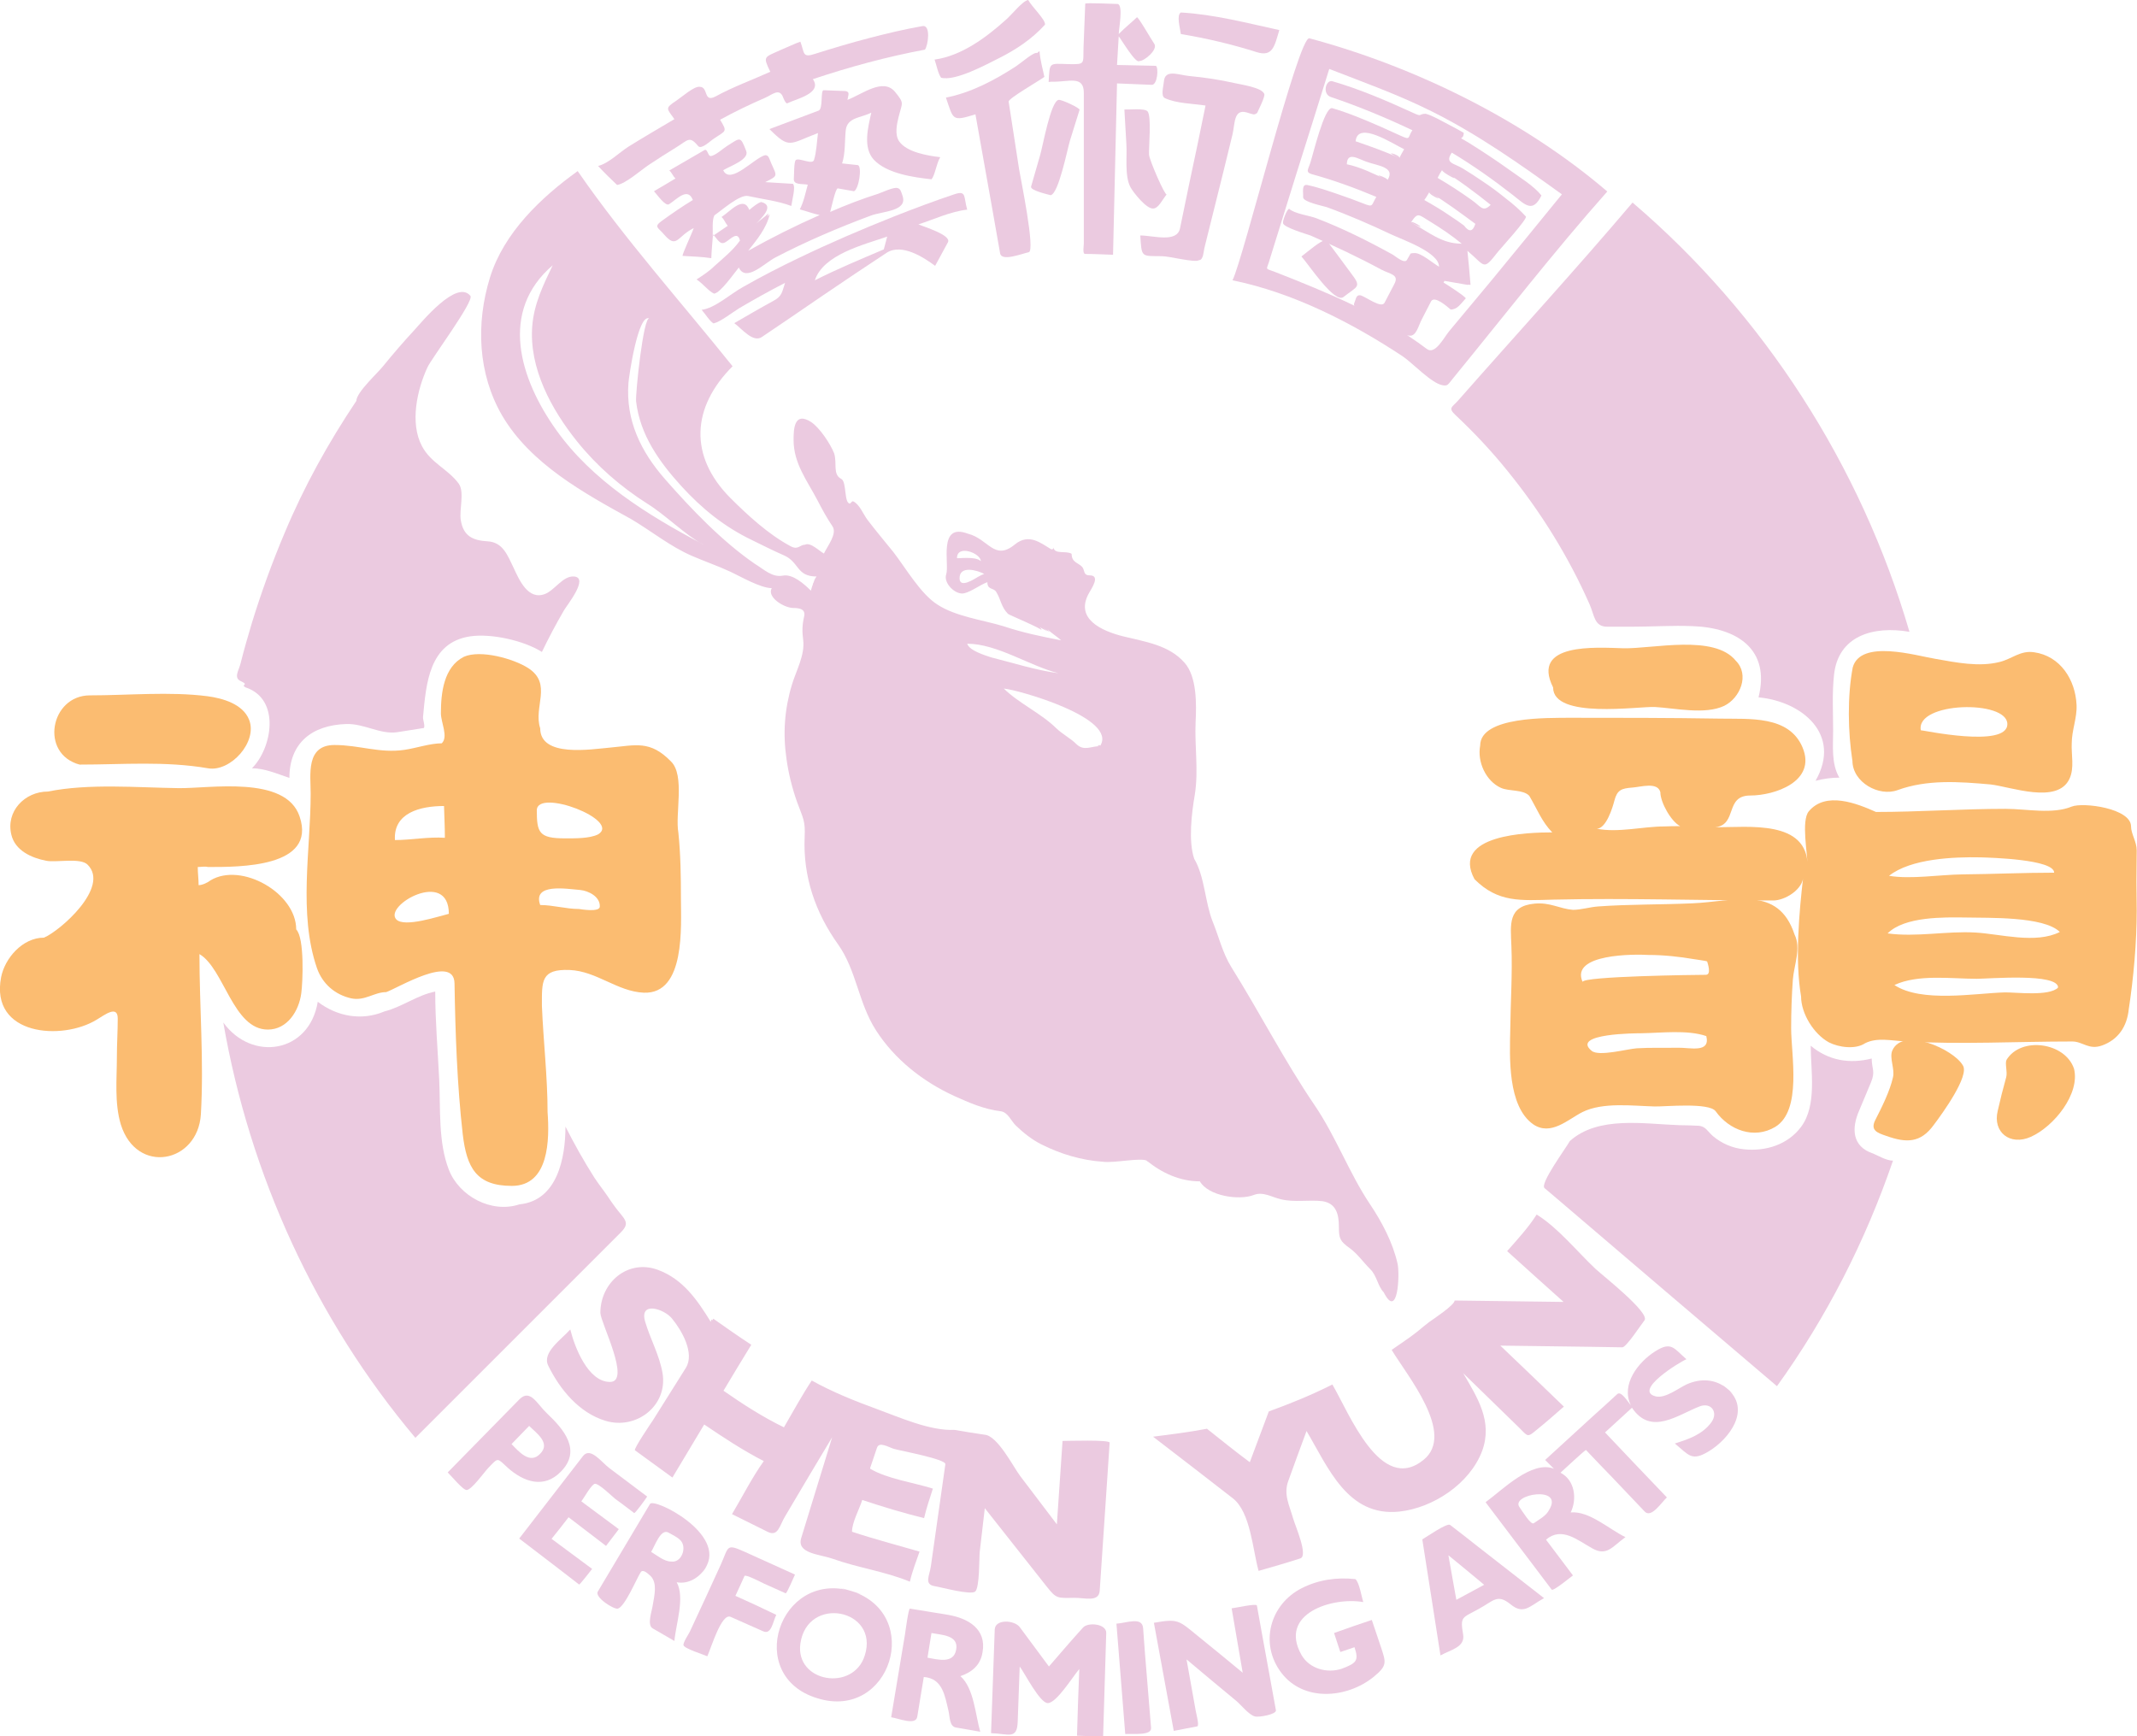 <?xml version="1.0" encoding="utf-8"?>
<!-- Generator: Adobe Illustrator 21.0.2, SVG Export Plug-In . SVG Version: 6.00 Build 0)  -->
<svg version="1.1" xmlns="http://www.w3.org/2000/svg" xmlns:xlink="http://www.w3.org/1999/xlink" x="0px" y="0px"
	 viewBox="19.4 0 753.2 612" enable-background="new 19.4 0 753.2 612" xml:space="preserve">
<g id="Layer_1">
	<g id="SY_Chars">
	</g>
	<g id="Layer_3">
		<g>
			<g>
				<path fill="#EBCAE0" d="M301,544.3v-0.6V544.3z"/>
				<path fill="#EBCAE0" d="M459.1,515.7l2-4.8L459.1,515.7z"/>
				<path fill="#EBCAE0" d="M461.9,553.8C461.9,553.6,462.1,552.4,461.9,553.8L461.9,553.8z"/>
				<path fill="#EBCAE0" d="M571.3,404.9L571.3,404.9L571.3,404.9z"/>
				<path fill="#EBCAE0" d="M217,518.8c7.6-7.6,1-15.1-4.8-20.6c-3.5-3.3-5.9-8.8-9.7-5c-8.4,8.6-16.9,17.2-25.3,25.8
					c1.1,1,5.4,6.3,6.7,6.2c1.8-0.1,6.4-6.6,7.7-7.9c3.5-3.6,2.9-3.5,6.7,0C204,522.4,211.1,524.8,217,518.8z M199.7,509
					c2.1-2.1,4.1-4.3,6.2-6.4c2.5,2.5,7.7,6,3.9,9.8C206.2,516.3,202.2,511.6,199.7,509z"/>
				<path fill="#EBCAE0" d="M219.8,534.8c4.4,3.4,8.8,6.7,13.2,10.1c1.5-2,3-3.9,4.5-5.9c-4.4-3.3-8.8-6.5-13.2-9.8
					c0.8-1,3.6-6.1,4.8-6.2c1.4-0.1,5.9,4.3,7,5.2c2.3,1.7,4.6,3.4,6.8,5.1c0.3,0.3,4.1-5,4.6-5.8c-4.4-3.3-8.8-6.6-13.3-10
					c-2.8-2.1-6.7-7.6-9.3-4.3c-7.5,9.7-15,19.4-22.5,29.1c4.8,3.7,9.7,7.4,14.5,11.1c2.2,1.7,4.4,3.4,6.6,5.1
					c0.2,0.2,4.1-4.9,4.6-5.5c-4.8-3.5-9.5-7.1-14.3-10.6C215.9,539.8,217.9,537.3,219.8,534.8z"/>
				<path fill="#EBCAE0" d="M268,552.7c7.7-12-18.1-24.9-19.5-22.6c-6.1,10.3-12.3,20.6-18.4,30.9c-1.2,2,5.7,6.4,7.1,6
					c2.5-0.8,6.5-10.4,8-12.8c0.8-1.3,2.6,0.5,3.5,1.3c2.5,2.5,1.3,7,0.8,10.1c-0.3,2.3-2.2,7.2,0,8.4c2.5,1.5,5.1,2.9,7.6,4.4
					c0.5-5.9,3.8-15.3,0.8-20.7C261.9,558.5,265.9,556.1,268,552.7C270.5,548.8,264.6,558.3,268,552.7z M255.9,550.4
					c-2.4,0-5-2.2-7-3.4c1.4-2.3,3.4-8.3,6.1-6.8c1.4,0.8,3.2,1.6,4.3,2.8C261.6,545.5,259.6,551,255.9,550.4
					C254.8,550.4,257.6,550.7,255.9,550.4z"/>
				<path fill="#EBCAE0" d="M278.6,562.5c1.1-2.3,2.1-4.6,3.2-7c0.3-0.7,5.9,2.2,6.7,2.6c2.6,1.2,5.2,2.3,7.8,3.5
					c0.4,0.2,2.9-5.8,3.3-6.6c-6-2.7-11.9-5.4-17.9-8.1c-6.5-2.9-5.4-1.7-8.3,4.7c-3.6,7.9-7.2,15.7-10.9,23.6
					c-0.4,0.8-2.4,3.8-2.2,4.7c0.3,1.2,7.1,3.3,8.4,3.9c1.4-3.1,5-15.3,8.2-13.9c3.8,1.7,7.7,3.4,11.5,5.1c2.9,1.3,3.4-3.4,4.6-5.8
					C288.3,566.9,283.5,564.7,278.6,562.5z"/>
				<path fill="#EBCAE0" d="M319.5,560.8c-25.5-7.4-37.9,30-12,37.8C333.2,606.6,345.1,569,319.5,560.8
					C306,556.9,331.8,564.7,319.5,560.8z M324.2,583.5c-4,12.9-24.6,9.5-22.7-4.2C304,562.1,329.4,567.2,324.2,583.5
					C322,590.7,326.5,576.5,324.2,583.5z"/>
				<path fill="#EBCAE0" d="M353.6,569.2c-4.5-0.7-9-1.5-13.5-2.2c-0.5-0.1-1.6,8.2-1.7,8.9c-1.6,9.8-3.3,19.6-4.9,29.4
					c2.7,0.4,8.7,3,9.2-0.2c0.8-4.7,1.5-9.4,2.3-14c6.6,0.5,7.4,6.5,8.7,11.9c0.5,2.1,0.3,5.5,2.6,5.9c2.9,0.5,5.7,1,8.6,1.5
					c-1.7-5.8-2.2-15.4-7-19.6c4.1-1.4,7.1-3.9,7.8-8.4C367.2,574.1,360.5,570.4,353.6,569.2z M356.4,581.5
					c-0.9,5.1-6.6,3.4-10.1,2.8c0.5-2.9,0.9-5.8,1.4-8.7C351.2,576.3,357.4,576.3,356.4,581.5C356.1,583.2,357.2,577,356.4,581.5z"
					/>
				<path fill="#EBCAE0" d="M389.1,587.4c-3.4-4.6-6.8-9.2-10.3-13.9c-1.9-2.5-8.7-2.9-8.8,0.9c-0.4,12.2-0.9,24.3-1.3,36.5
					c6.2,0.2,9.2,2.4,9.4-4.1c0.2-6.5,0.5-13,0.7-19.4c1.8,2.4,7.1,12.9,9.9,12.9c3.1,0,9-9.6,11.1-12c-0.3,7.8-0.6,15.7-0.8,23.5
					c3.1,0.1,6.2,0.2,9.2,0.3c0.4-12.2,0.7-24.3,1.1-36.5c0.1-3.3-6.5-3.9-8.2-1.9C397,578.2,393.1,582.8,389.1,587.4z"/>
				<path fill="#EBCAE0" d="M412.9,572.3c1,13,2.1,25.9,3.1,38.9c2.5-0.2,9.4,0.7,9.1-2.2c-0.5-5.7-0.9-11.4-1.4-17.1
					c-0.5-6-1-12-1.4-18C422,569.7,416.4,572.1,412.9,572.3z"/>
				<path fill="#EBCAE0" d="M453.5,566.9c1.3,7.6,2.6,15.1,3.9,22.7c-5.3-4.4-10.7-8.8-16-13.1c-6.6-5.4-6.8-6-15.3-4.5
					c2.3,12.7,4.7,25.4,7,38.1c2.8-0.5,5.5-1.1,8.3-1.6c0.8-0.2-0.5-4.9-0.6-5.7c-1.1-6-2.1-11.9-3.2-17.9
					c5.8,4.9,11.6,9.7,17.5,14.6c1.6,1.3,4.5,5,6.6,5.5c1.3,0.4,7.7-0.7,7.4-2.2c-1.6-9-3.3-17.9-4.9-26.9c-0.6-3.3-1.2-6.7-1.8-10
					C462.1,565.1,454.7,566.8,453.5,566.9z"/>
				<path fill="#EBCAE0" d="M489.6,575.6c0.7,2.2,1.5,4.5,2.2,6.7c1.7-0.6,3.4-1.1,5-1.7c1.6,4.8,0.7,5.6-4.5,7.6
					c-5.2,1.7-11.4,0-14.2-4.9c-8.2-14.6,11-20.5,21.8-18.6c-0.6-1.8-1.4-7-2.8-8.1c-6.5-0.7-13,0.2-18.9,3.2
					c-11.2,5.7-15,19.5-7.2,29.8c7.9,10.4,23.2,9,32.5,1.5c4.9-4,4.4-5.1,2.7-10.3c-1.1-3.3-2.2-6.5-3.3-9.8
					C498.6,572.4,494.1,574,489.6,575.6z"/>
				<path fill="#EBCAE0" d="M520.7,542.6c2.1,13.6,4.3,27.2,6.4,40.9c3.6-2,8.7-2.9,8-7.3c-1.1-6.6-0.4-5.8,5.5-9.1
					c5.2-2.8,6.5-5.4,11.1-1.7c4.7,3.9,6.7,0.8,11.9-2.1c-7.7-6-15.4-12-23.1-18c-3.3-2.6-6.6-5.2-10-7.8
					C529.4,536.7,522.1,541.8,520.7,542.6z M542.5,558.6c-3.3,1.8-6.5,3.5-9.8,5.3c-0.9-5.2-1.9-10.4-2.8-15.7
					C534.1,551.6,538.3,555.1,542.5,558.6z"/>
				<path fill="#EBCAE0" d="M628.1,489.4c-4.2-3.4-9.3-3.6-14.1-1.5c-2.9,1.3-7.6,5.1-11,4.3c-8.2-2,8.7-12.3,10.8-13.1
					c-4.5-3.9-5.3-6.4-11-2.8c-6,3.8-12.2,11.7-8.6,19c-1.1-1.2-3.4-5.2-4.8-3.9c-2.9,2.7-5.8,5.3-8.8,8
					c-5.5,5.1-11.1,10.1-16.6,15.2c1,1,2.1,2.1,3.1,3.1c-7.8-3.1-18.2,7.5-24.1,11.8c5.4,7.1,10.8,14.3,16.2,21.4
					c2.4,3.1,4.7,6.3,7.1,9.4c0.5,0.7,6.5-4.3,7.5-5c-3.2-4.2-6.3-8.4-9.5-12.6c5.5-4.7,11,0.1,16.2,3c5.2,3,7.1-0.5,11.8-3.9
					c-5.7-2.7-12.7-9.3-19.3-8.7c2.3-4.7,1.5-11.4-3.6-14c0.9-0.8,8.8-8.2,9-8c3,3.2,6.1,6.4,9.2,9.6c3.8,4,7.6,8,11.5,12.1
					c2.3,2.4,5.8-3.1,7.8-5c-7.3-7.6-14.6-15.3-21.8-22.9c3.2-2.9,6.3-5.8,9.5-8.7c6.7,10,16.1,2.5,23.9-0.5c4-1.5,6.6,2.1,4.1,5.6
					c-3.1,4.3-8.1,6-12.9,7.5c5,4.1,5.9,6.4,11.9,2.8C628.9,507.2,636.8,496.8,628.1,489.4C622.2,484.7,635.1,495.3,628.1,489.4z
					 M565.4,532.2c-1,2.1-3.6,3.4-5.4,4.7c-1,0.8-4.2-4.5-5-5.6C551.5,526.7,570.8,523.4,565.4,532.2
					C564.9,533.4,566.3,530.8,565.4,532.2z"/>
				<path fill="#EBCAE0" d="M175.6,262.2L175.6,262.2L175.6,262.2z"/>
				<path fill="#EBCAE0" d="M236.1,425.3c-0.2-0.3-0.4-0.6-0.6-0.8C235.7,424.8,235.9,425.1,236.1,425.3c-0.9-1.2-1.7-2.4-2.5-3.6
					c-1.5-2.2-3.2-4.3-4.7-6.6c-3.7-5.8-7.1-11.9-10.2-18c0,10.9-2.8,26.1-16.2,27.4c-9.9,3.3-21.3-2.9-24.9-12.2
					c-3.8-9.8-2.9-21.4-3.4-31.8c-0.5-10.4-1.4-20.6-1.4-31c-6.5,1.3-11.6,5.4-17.9,7l0,0c-8,3.4-16.7,1.8-23.5-3.4
					c-3,18.2-23.3,21.2-33.3,7.3c9.3,53.7,32.6,104.7,67.7,146.4c13-13,26.1-26.1,39.1-39.1c8.5-8.5,16.9-16.9,25.4-25.4
					c2.6-2.6,5.2-5.2,7.9-7.9C241.8,430.8,239.4,429.8,236.1,425.3C235.8,425.1,237.8,427.6,236.1,425.3z"/>
				<path fill="#EBCAE0" d="M160,324.3L160,324.3L160,324.3z"/>
				<path fill="#EBCAE0" d="M142.9,262.2C143,261.9,143,261.9,142.9,262.2C142.9,261.9,142.9,262.2,142.9,262.2z"/>
				<path fill="#EBCAE0" d="M106,242.3c12.5,4.2,9.2,21.6,2.2,28.5c4.5,0,9,2,13.2,3.4c0-12.3,7.9-18.6,20-19
					c6.4-0.2,11.9,3.7,17.9,2.9c3.2-0.5,6.3-1,9.5-1.5c0.5-0.8-0.4-2.9-0.3-3.9c1.1-11.7,2.1-26.2,16.6-28.4
					c7.5-1.1,19,1.5,25.3,5.5c2.4-5,5-9.9,7.8-14.7c1.1-1.9,8.9-11.5,3.5-11.9c-3.9-0.3-6.8,4.9-10.3,6.2c-5.9,2.2-9-5-11-9.3
					c-2.1-4.3-3.7-9-9.2-9.3c-5.1-0.3-8.5-1.8-9.4-7.5c-0.6-3.6,1.4-9.8-0.7-12.8c-3.7-5.1-9.9-7.3-13-13.3
					c-4.3-8.1-1.7-19.9,2-27.8c1.3-2.9,16.5-23.3,15.1-25.1c-4.8-6-17.2,9.3-19.9,12.2c-3.8,4.1-7.4,8.3-10.9,12.6
					c-1.8,2.3-9.4,9.2-9.4,12.2c-9.9,14.8-18.4,30.1-25.3,46.6c-4.4,10.4-8.2,20.9-11.5,31.6c-1.4,4.7-2.8,9.5-4,14.3
					c-0.6,2.6-2.7,5.2,0.3,6.4C107.3,241.5,104,241.3,106,242.3C106.8,242.6,105.4,242.1,106,242.3z"/>
				<path fill="#EBCAE0" d="M187.1,230.9L187.1,230.9C187.4,230.9,187.1,230.9,187.1,230.9z"/>
				<polygon fill="#EBCAE0" points="106.5,277.9 106.5,277.9 106.5,277.9 106.5,277.9 				"/>
				<path fill="#EBCAE0" d="M101.2,277.6L101.2,277.6L101.2,277.6z"/>
				<path fill="#EBCAE0" d="M101.2,308.9L101.2,308.9L101.2,308.9z"/>
				<path fill="#EBCAE0" d="M114.3,363.2L114.3,363.2L114.3,363.2z"/>
				<path fill="#EBCAE0" d="M671.8,367.7L671.8,367.7L671.8,367.7z"/>
				<path fill="#EBCAE0" d="M679.6,406.6c-7.6-2.5-7.6-9.1-4.9-15.2c1.4-3.3,2.7-6.5,4.1-9.8c1.7-4,0.3-4.8,0.3-8.5
					c-7.8,2-15.3,0.7-21.5-4.5c0,8.9,2.3,21-3.4,28.6c-4.7,6.3-12.5,8.7-20.1,7.9c-4-0.4-7.8-2-10.9-4.6c-2-1.7-2.6-3.6-5.3-3.7
					c-2.2-0.1-4.4-0.2-6.6-0.2c-12.3-0.4-28.6-3.4-38.6,5.6c-1.5,2.7-10.7,15.1-8.9,16.6c1.3,1.1,2.6,2.2,3.9,3.3
					c26,22.2,52,44.4,78,66.5c17.5-24.3,31.2-51.2,40.9-79.5C684.3,409.1,681.5,407.4,679.6,406.6
					C678.8,406.3,681,407.2,679.6,406.6z M571.3,404.9L571.3,404.9L571.3,404.9L571.3,404.9z"/>
				<path fill="#EBCAE0" d="M594.8,71.4c-20,23.6-41,46.5-61.5,69.8c-2,2.3-3.7,2.5-0.9,5.1c6.6,6.2,12.8,12.8,18.5,19.9
					c11.6,14.3,21.4,30.1,28.8,46.9c1.7,3.9,1.6,7.8,6.2,7.8c2.9,0,5.9,0,8.8,0c7.1,0,14.1-0.5,21.2-0.2c15.5,0.5,27.6,8,23.3,25.1
					c15.2,1.4,29.5,13,20.1,29.4c2.8-0.7,5.5-1.1,8.4-1.1c-2.9-4.8-2.2-11.3-2.2-16.5c0-6.6-0.4-13,0.3-19.6
					c1.4-13.9,13.8-17.5,26.6-15.3C675.3,164.1,641.1,110.9,594.8,71.4z"/>
				<path fill="#EBCAE0" d="M687.7,278.7L687.7,278.7L687.7,278.7z"/>
				<path fill="#EBCAE0" d="M532.1,458.4c0,1.6-7.6,6.6-9,7.6c-1.4,1.1-2.8,2.2-4.2,3.4c-2.9,2.3-6,4.3-9,6.4
					c5.3,8.9,22.7,29.6,11.2,38.8C506,526.8,494.9,498,489,488c-7.3,3.7-14.7,6.7-22.4,9.5c-2.2,6-4.5,11.9-6.7,17.9
					c-5.1-3.8-10.1-7.8-15.1-11.8c-6.3,1.2-12.7,2-19,2.8c9.4,7.2,18.7,14.4,28.1,21.7c6.3,4.9,7,18.2,9.1,25.6
					c4.9-1.4,9.8-2.8,14.7-4.4c2.9-0.9-1.8-11.5-2.5-14c-1.4-4.9-3.5-8.6-1.7-13.4c2.1-5.8,4.2-11.6,6.4-17.5
					c7.7,13,14.5,30.3,32.7,28.4c12-1.3,24.9-9.9,29.2-21.4c3.8-10.4-1.7-18.8-6.7-27.4c6.5,6.4,13.1,12.7,19.6,19.1
					c3.5,3.5,2.9,3.7,6.9,0.4c3.1-2.5,6-5.1,9-7.7c-7.5-7.2-14.9-14.4-22.4-21.5c10.1,0.1,20.3,0.3,30.4,0.4
					c4.2,0.1,8.4,0.1,12.6,0.2c1.4,0,6.6-8,7.8-9.5c2.1-2.6-14.6-15.7-17.2-18.1c-6.5-6.1-13.3-14.6-20.8-19.2
					c-2.9,4.6-6.8,8.8-10.4,12.9c6.6,6,13.2,11.9,19.9,17.9C557.7,458.7,544.9,458.6,532.1,458.4z M459.1,515.7
					c0.6-1.6,1.1-3.2,1.7-4.8L459.1,515.7z M461.9,553.8l-0.3-0.8C461.7,553.2,461.8,553.5,461.9,553.8z"/>
				<path fill="#EBCAE0" d="M393.9,507.9L393.9,507.9c-0.7,9.8-1.3,19.6-2,29.4c-4.3-5.7-8.6-11.3-12.9-17
					c-2.5-3.3-8-14.3-12.6-14.6c-3.5-0.5-7.1-1.1-10.6-1.7c-8.7,0.4-19.5-4.5-27.5-7.4c-7.7-2.8-15.6-6-22.8-10
					c-3.5,5.3-6.6,11-9.8,16.5c-7.6-3.7-14.4-8.1-21.3-12.9c3.2-5.4,6.5-10.8,9.8-16.2c-4.6-3-9-6.1-13.4-9.2
					c-0.2,0.4-0.4,0.7-0.6,1.1c0.4-0.3,0.4-0.6,0-0.8c-0.2,0.3-0.2,0.6-0.3,0.8c-4.7-7.6-9.7-15-18.6-18.3
					c-10.6-3.9-20.3,4.4-20.3,15.2c0.2,3.7,10.9,24.3,3.4,24.3c-7.8,0-12.5-12.4-14-18.5c-3.1,3.5-10,8.1-7.8,12.7
					c4.1,8.4,10.9,16.7,20.2,19.5c10.8,3.3,22.1-5.3,20.1-16.9c-1.1-6.3-4.3-11.9-6.1-18c-2.2-7.4,6.6-4.6,9.4-1.2
					c3.4,4.1,8.2,12.3,4.9,17.5c-3.8,6.1-7.7,12.2-11.5,18.3c-0.6,0.9-7,10.3-6.4,10.7c4.4,3.2,8.8,6.4,13.2,9.6
					c3.7-6.2,7.5-12.5,11.2-18.7c6.8,4.6,13.6,9.1,21,12.9c-4.2,5.9-7.5,12.5-11.2,18.7c4.2,2.1,8.5,4.2,12.7,6.3
					c3.6,1.7,4.1-2.4,6-5.5c5.5-9.3,11-18.6,16.6-27.9c-3.6,11.8-7.3,23.7-10.9,35.5c-1.7,5.5,6.4,5.7,11,7.3
					c8.9,3.2,18.6,4.5,27.3,8.1c0.8-3.6,2.2-7.1,3.4-10.6c-7.9-2.3-16-4.4-23.8-7c0-3.4,2.6-7.9,3.6-11.2c7.2,2.4,14.5,4.6,21.8,6.4
					c0.8-3.5,2-6.9,3.1-10.4c-7-2.2-16-3.4-22.1-7l0,0l0,0l0,0c0-0.1,0-0.2,0-0.3c0.8-2.4,1.6-4.7,2.4-7.1c0.8-2.3,4-0.2,6,0.4
					c2.4,0.7,18.3,3.6,18.1,5.4c-1.7,12-3.4,23.9-5.1,35.9c-0.5,3.5-2.5,6.5,1.4,7.1c2,0.3,12.5,3.2,14.2,1.9
					c1.6-1.3,1.4-11.9,1.6-13.9c0.6-5.2,1.2-10.3,1.8-15.5c7.3,9.2,14.5,18.4,21.8,27.6c3.4,4.3,3.7,4.1,9.6,4
					c3.7-0.1,8.8,1.7,9.1-2.5c0.9-13.4,1.8-26.7,2.7-40.1c0.3-4,0.5-8.1,0.8-12.1C410.5,507.4,395.6,507.9,393.9,507.9z M301,544.3
					c0-0.1,0-0.2,0-0.3V544.3z"/>
				<path fill="#EBCAE0" d="M453.8,98.8c21.2,4.3,42,14.9,60,26.8c3.3,2.2,10.2,9.6,14.1,10.2c1.8,0.3,1.8-0.2,3.6-2.4
					c18-22,35.5-44.6,54.4-65.9c-29.3-25.1-67.7-44-105-54C477.1,12.5,457.5,91.6,453.8,98.8z M487.9,24.3
					c12.1,4.7,24.4,9.1,36,14.9c16.3,8.1,31.3,18.7,46,29.3c-8.2,10.1-16.5,20.2-24.7,30.2c-5,6-10,12-15,18c-1.9,2.3-5,8.5-7.9,6.3
					c-15.9-12-35-19.9-53.4-27.1c-3.6-1.4-3.2-0.6-2.3-3.4c0.7-2.4,1.5-4.7,2.2-7.1c2.5-8.1,5.1-16.3,7.6-24.4
					C480.2,48.9,484.1,36.6,487.9,24.3z"/>
				<path fill="#EBCAE0" d="M530.7,109.1c2.4,0,3.5-2,5.3-3.9c0.4-0.4-7.4-5.4-7.8-5.6c0.1-0.2,0.2-0.4,0.3-0.6
					c2.7,0.5,5.4,0.9,8.1,1.4c0.4-0.1,0.8,0,1.1,0c-0.3-4-0.7-8-1.1-12c6.5,5.5,5.4,7.2,10.8,0.3c0.7-0.9,10.5-11.6,9.8-12.4
					c-2.1-2.3-4.5-4.4-7-6.3c-2.7-2.2-5.5-4.3-8.4-6.2c-2.2-1.5-4.5-3-6.8-4.4c-3.1-1.9-6.5-1.8-3.9-5.6c7.5,4.5,14.7,9.6,21.6,15
					c4.3,3.4,6.9,6.4,10,0.1l0,0c-2.8-3.5-7.7-6.4-11.4-9.1c-4.6-3.3-9.3-6.4-14.1-9.4c-4.9-3-1.9-0.4-1.9-3.6
					c-1.9-1.1-3.8-2.1-5.7-3.1c-2.4-1.2-5.1-2.9-7.7-3.6c-2.7,0-1,1.3-4.6-0.4c-9.2-4.2-18.7-8.3-28.4-11.1
					c-2.3-0.4-3.5,4.6-0.4,5.6c9.8,3.3,19.4,7.3,28.7,11.7c-1.7,2.5-0.5,3.6-4,2c-2.4-1.1-4.9-2.2-7.3-3.3c-5.5-2.4-11.2-4.8-17-6.5
					c-2.8-0.3-6.7,16.4-7.7,19.4c-0.7,2.2-1.8,3.2,0.6,3.9c7.7,2.1,15.3,4.9,22.7,8c-1.9,3.1-0.9,3.8-4.9,2.2c-2.6-1-5.2-2-7.9-2.9
					c-3.8-1.3-7.7-2.7-11.6-3.5c-2-0.3-1.3,2.5-1.4,4.3c-0.1,1.7,7.1,3.1,8.3,3.5c7.7,2.8,15.3,6.1,22.7,9.6
					c4,1.9,16.9,6.3,16.9,11.4c-2-1.1-6.4-5-8.7-4.8c-0.1,0-1.4,0-1.4,0.3c-0.4,0.7-0.8,1.4-1.2,2.1c-0.9,1.5-3.9-1.2-5.1-1.9
					c-8.7-4.8-17.7-9.3-26.9-12.8c-2.3-0.9-7.8-1.6-9.5-3.3c-0.8,0-2.4,4.4-2.2,5c0,1.5,8.6,4,9.7,4.4c8.4,3.7,16.8,7.6,24.9,12
					c3.2,1.7,6.5,1.7,4.6,5.2c-1.1,2.2-2.3,4.3-3.4,6.5c-1.1,2.1-6.3-1.9-8.4-2.6c-1.7-0.3-1.6,1.2-2.3,2.8
					c-0.7,1.6,3.1,2.8,4.2,3.3c3.7,2,11,8.1,15.2,8.1c2.5,0.4,3.3-3.7,4.4-5.7c1.1-2.1,2.2-4.2,3.3-6.4
					C525,104.1,529.4,108,530.7,109.1C531,109.1,529.1,107.7,530.7,109.1z M508.4,63.5c-4.5-2.1-9.4-4.6-14.3-5.6
					c0.1-4.6,4-1.9,6.9-0.9C504.7,58.4,511.5,58.8,508.4,63.5C501.1,60.2,508.9,62.7,508.4,63.5z M512.6,55.7
					c-5-2.3-10.2-4.1-15.4-5.9c0.7-7.4,13.1,0.9,17.1,2.8C513.7,53.6,513.1,54.7,512.6,55.7C505.8,52.6,513.1,54.6,512.6,55.7z
					 M527.7,59.9c6,3.7,11.6,7.9,17.1,12.3c-2.8,2.8-3.5,0.5-6.7-1.7c-3.9-2.8-7.9-5.4-12-7.8C526.5,61.8,527.1,60.8,527.7,59.9
					C537.7,66,527.1,60.7,527.7,59.9z M523.2,67.7c5.7,3.4,10.9,7.3,16.2,11.2c-0.9,2.8-2.2,3-4,0.6c-1.5-1.1-3-2.2-4.6-3.2
					c-3-2.1-6.2-4-9.4-5.8C522.1,69.6,522.6,68.7,523.2,67.7C530.7,72.2,522.6,68.6,523.2,67.7z M516.7,78.4
					c2.5-3.8,2.7-2.7,6.6-0.4c3.9,2.4,7.8,5,11.3,7.9C527.4,85.9,523.1,81.8,516.7,78.4C517.3,77.5,524,82.3,516.7,78.4z"/>
				<path fill="#EBCAE0" d="M351.1,27.4c5,1.3,15.8-4.6,20.4-6.9c6-3,11.7-6.8,16.2-11.8c0.4-1.6-4.7-6.4-5.9-8.7
					c-2,0.3-5.6,5-7.9,7c-6.9,6.2-15.6,12.7-25.1,14C349.5,23,350,25.9,351.1,27.4z"/>
				<path fill="#EBCAE0" d="M389.7,68.8c2.8-0.5,5.8-15.8,6.8-19.2c1.1-3.6,2.3-7.3,3.4-10.9c0.2-0.6-6.4-3.7-7.4-3.5
					c-2.8,0.6-5.5,16.1-6.5,19.5c-1.1,3.7-2.1,7.4-3.2,11.1C382.5,67.1,388.6,68.5,389.7,68.8z"/>
				<path fill="#EBCAE0" d="M444.3,37.2c-1.9,9.3-3.8,18.6-5.8,27.8c-1.1,5.2-2.1,10.3-3.2,15.5c-1.1,5.2-9.4,2.5-14,2.5
					c0.5,7.9,0.3,7.2,7.6,7.3c2.7,0,11.7,2.4,13.1,1.4c1.6,0,1.6-3.3,2-4.7c2.2-8.7,4.3-17.4,6.5-26.1c1.1-4.5,2.2-9,3.3-13.5
					c0.9-3.8,0.4-9,4.9-7.8c2.5,0.7,2.6,1.1,3.8,0.2c0.3-0.8,2.9-5.7,2.5-6.7c-0.9-2.3-8.3-3.3-10.4-3.8c-5.3-1.2-10.6-2-16-2.5
					c-4-0.4-8.7-2.6-9,2.1c-0.1,1.5-1.2,5,0.4,5.7C434.1,36.5,439.8,36.5,444.3,37.2z"/>
				<path fill="#EBCAE0" d="M435.6,12c9,1.5,18,3.6,26.8,6.4c5.6,1.7,6.2-2.1,7.9-7.8c-11.5-2.5-22.8-5.5-34.7-6.2
					C434,5.4,435.3,9.7,435.6,12z"/>
				<path fill="#EBCAE0" d="M236.9,65.2c3.1-0.5,8.2-5.1,11.2-7.1c3.2-2.1,6.4-4.2,9.7-6.2c4.2-2.6,4.6-4.1,7.7-0.4
					c1.1,1.3,4.2-1.8,5.6-2.7c4.1-2.8,4.8-2.2,2.1-6.6c5.1-2.8,10.5-5.4,15.8-7.7c2.4-1,4.8-3.4,6.2-0.7c0.2,0.5,1.1,2.9,1.7,2.6
					c3-1.5,12.5-3.5,9-8.5c12.9-4.3,26.1-7.9,39.5-10.4c1.1-1.4,2.2-8.9-0.9-8.3c-6.3,1.1-12.5,2.6-18.7,4.2
					c-6.5,1.7-12.9,3.6-19.2,5.6c-4.5,1.5-3.6-0.4-5.1-4.3c-1.6,0.5-4.7,2-6.9,2.9c-5.9,2.7-6.4,2.1-3.7,7.7
					c-6.4,2.9-13.1,5.3-19.3,8.7c-4.4,2.3-2.4-3.4-5.6-3.4c-1.9-0.3-6.3,3.6-8.1,4.8c-4.2,2.8-3.6,2.7-0.8,6.6
					c-5.4,3.2-10.9,6.4-16.2,9.7c-3.3,2.1-7,5.9-10.7,6.8C232.4,60.9,234.7,63.1,236.9,65.2z"/>
				<path fill="#EBCAE0" d="M486.8,84.5c-2.1,0.4-6.1,3.9-8.7,5.9c2.6,2.9,11.7,16.7,14.8,14.3c5.1-4,6.5-3.4,2.6-8.5
					C492.6,92.2,489.7,88.4,486.8,84.5z"/>
				<path fill="#EBCAE0" d="M387.5,27.1c-0.6-2.9-1.5-6-1.7-9c-0.3,0-0.7,0.4-0.8,0.6c-1.1-0.6-5.6,3.4-7.4,4.6
					c-7.5,4.9-16,9.4-24.8,11.1c2.7,7.8,2,8.5,10.4,5.9c2,11,3.9,22.1,5.9,33.1c0.9,5.3,1.9,10.6,2.8,15.9c0.5,3,7.7,0.1,10.1-0.4
					c2.4-0.5-2.9-26.1-3.4-29.2c-1-6.5-2-12.9-3-19.4c-0.2-1.5-0.5-3-0.7-4.5C374.8,34.7,386.1,28.2,387.5,27.1z"/>
				<path fill="#EBCAE0" d="M390.5,28.8c5.6,0.1,10.9-2.3,10.9,3.9c0,8.9,0,17.8,0,26.6s0,17.8,0,26.6c0,0.7-0.5,3.6,0.4,3.6
					c3.3,0,6.6,0.2,9.9,0.3c0.5-20.1,0.9-40.3,1.4-60.4c4.1,0.2,8.1,0.3,12.2,0.5c2.1,0.1,2.5-6.1,1.5-6.7
					c-4.6-0.1-9.1-0.2-13.7-0.3c0.2-3.4,0.4-6.7,0.6-10.1c1.1,1.4,6.1,9.9,7.3,8.7c1.7,0.1,6.7-4.1,5.2-6.1
					c-0.8-1.1-5.7-9.7-6.1-9.3c-1.4,1.4-4.5,3.9-6.4,5.9c0.1-2.4,1.6-9.9-0.3-10.6c-1.2,0-11.5-0.5-11.5-0.1
					c-0.2,5.1-0.4,10.2-0.6,15.3c-0.2,6,0.8,6.1-5.3,6c-7-0.2-6.6-0.8-7,6.3C389.6,28.8,390.1,28.8,390.5,28.8z"/>
				<path fill="#EBCAE0" d="M424.4,54.6c-0.2-2.3,1-13.9-0.6-15.4c-1.1-1.1-6.4-0.5-8.1-0.6c0.2,4.1,0.5,8.2,0.7,12.2
					c0.3,4.4-0.7,11.3,1.5,15.3c1.1,1.9,5.5,7.5,7.9,7.4c1.9,0,3.2-3,4.8-5C430.1,69.2,424.6,56.7,424.4,54.6
					C423.8,48.1,425,60.7,424.4,54.6z"/>
				<path fill="#EBCAE0" d="M271.3,93.7c-1.8,1.8-4.2,3.4-6.4,4.8c2.1,1.3,4.4,4.3,6.2,5c2.3-0.3,7.1-7.3,8.7-9.2
					c2.5,5.3,9-1.5,12.8-3.5c10.9-5.7,22.2-10.5,33.7-14.8c4.3-1.6,13.1-1.5,11.2-7c-0.5-1.5-0.7-2.4-1.7-2.7
					c-1.4-0.5-5.6,1.6-6.9,2c-5.7,1.8-11.4,4-16.9,6.4c0.4-1.3,1.9-8.5,2.7-8.3c1.9,0.3,3.8,0.7,5.7,1c1.7-0.7,2.9-8.6,1.4-9.2
					c-1.9-0.2-3.7-0.4-5.6-0.6c1.2-3.5,0.9-8.2,1.3-11.8c0.6-4.5,5.3-4.2,9-6.1c-1.1,5-3.1,12.3,0.9,16.6c4.6,4.9,14,6.2,20.3,6.9
					c1.3-1.5,1.7-5.5,3.1-7.8c-4.3-0.5-11.8-1.7-14.5-5.6c-1.6-2.4-0.8-6-0.2-8.5c1.3-5.3,2.2-4.7-1.3-9c-4.2-4.9-11.3,0.8-16.7,2.9
					c0.3-1.9,0.9-2.7-0.6-3.1c-2.6-0.1-5.2-0.2-7.8-0.3c-1.2,0-0.1,6.6-1.8,7.2c-5.8,2.2-11.5,4.3-17.3,6.5c7.2,7.2,7,5.2,17.1,1.4
					c-0.4,3.1-0.5,6.6-1.4,9.5c-0.6,1.8-5.2-0.9-6.4,0c-0.7,0.5-0.6,5.6-0.7,6.6c-0.2,2.3,3,1.7,4.9,2.1c-0.8,2.9-1.4,6-2.8,8.7
					c2.3,0.6,4.6,1.5,7,2c-8.6,3.8-17,8-25.2,12.6c3-3.8,6.5-8,7.6-12.9c-0.3,0.3-0.6,0.6-0.8,0.8c0.1-0.4,0.2-0.7,0.3-1.1
					c-1.3,1.4-2.9,2.3-4.2,3.6c1.4-1.7,6.8-6.3,1.7-7.6c-1.2,0.3-2.9,1.7-4.2,2.8c-2-5.2-6.6,0.4-9.8,2.5c0.9,0.7,1.4,2.2,2.2,3.1
					c-1.7,1.2-3.6,2.4-5.3,3.6c0.1-1.9-0.3-5.7,0.6-7.3c2.5-1.7,9-7.5,11.9-6.8c5,1.1,10.4,1.7,15.2,3.5c0.3-2.2,1.6-6.7,0.6-7.8
					c-3.3-0.2-6.5-0.4-9.8-0.6c4.6-2.3,4.2-2,2.1-6.7c-0.7-1.6-0.8-2.8-2.1-2.8c-3.7,0.8-12.3,10.7-14.8,5.3
					c2.5-1.5,9.3-3.8,8.1-6.8c-2.1-5.4-2-4.7-6.8-1.7c-1.3,0.8-4.1,3.4-5.7,3.5c-1,0.1-1.1-2.7-2.2-2.1c-4.1,2.4-8.3,4.8-12.4,7.2
					c0.9,0.7,1.3,2.1,2.2,2.8c-2.5,1.5-5,3-7.6,4.5c1.1,1.2,4,5.4,5.3,4.6c2.7-1.7,6.6-6.2,8.4-1.5c-3.8,2.3-7.4,4.8-11,7.4
					c-2.9,2.1-1.2,2.3,0.8,4.7c4.6,5.3,4.5,0.8,10.5-2.2c-0.6,1.9-4.2,9.4-3.9,9.8c3.3,0.2,6.8,0.3,10.1,0.8
					c0.1-2.8,0.4-5.6,0.6-8.4c1.7,1.8,2.5,4,4.5,2.7c1.7-1,4.2-4,5-0.5C277.8,88.2,274.3,91,271.3,93.7
					C270.8,94.3,275,90.4,271.3,93.7z"/>
				<path fill="#EBCAE0" d="M360.3,73.9c-1.3-4.5-0.2-6.8-4.3-5.5c-7.2,2.4-14.4,5.1-21.5,7.9c-11.3,4.5-22.5,9.3-33.5,14.6
					c-6.7,3.2-13.3,6.6-19.8,10.3c-4.2,2.3-9.9,7.5-14.5,8c1.3,1.5,3,4.2,4.2,4.8c2.5-0.6,6.5-3.8,9.1-5.4
					c5.3-3.1,10.6-6.1,16.1-8.9c-1.1,3.3-1,4.7-4.2,6.4c-4.6,2.5-9.2,5.2-13.7,7.8c2.6,1.9,6.6,7,9.7,4.9
					c7.1-4.8,14.2-9.6,21.3-14.5c7.5-5.1,15.1-10.2,22.7-15.2c5.4-3.5,13.3,1.8,17.1,4.6c1.5-2.8,3-5.5,4.5-8.3
					c1.4-2.5-8.5-5.5-10.4-6.3C348.6,77.3,354.6,74.5,360.3,73.9z M330.9,87.9c-8.2,3.5-16.4,6.9-24.3,10.9
					c3-9.1,17.1-12.5,25.5-15.4C331.7,84.9,331.3,86.4,330.9,87.9z"/>
				<path fill="#EBCAE0" d="M423.6,409.1c5.3,4.4,11.8,7.3,18.7,7.3c3,5.2,13.9,6.8,19,4.8c3.3-1.3,6.4,0.8,9.5,1.5
					c4.9,1.2,9.9,0.1,14.8,0.7c4.8,0.8,5.7,4.7,5.7,9c0,4.2,0.4,5.1,3.9,7.6c2.7,2,4.7,4.9,7.1,7.3c2.4,2.3,2.7,6.1,4.8,8.2
					c5,9.9,5.7-6.2,4.9-10c-1.7-7.6-5.6-14.9-9.9-21.3c-7.2-10.8-11.9-23.7-19.4-34.7c-10.6-15.6-19.3-32.6-29.3-48.6
					c-3.1-5-4.4-10.7-6.6-16.1c-2.7-6.8-2.8-15.9-6.5-22.1c-2.1-6.2-0.9-16.1,0.2-22.5c1.4-8.7-0.1-17.1,0.3-25.8
					c0.3-6,0.5-15.9-3.9-20.8c-5.5-6.3-14-7.4-21.6-9.3c-7.6-1.9-17.3-6.2-12-15.4c0.7-1.3,4.1-6.1,0.2-6.1c-2.5,0-1.6-1.9-2.8-3.1
					c-1.4-1.4-3.6-1.5-3.6-4.5c-1.9-1.2-6,0.3-6.4-2.2l0,0c0,0.5-0.3,0.7-0.8,0.6c-3.6-2.1-7.8-5.8-12.8-1.7c-7.3,6-9.3-2-16.6-3.8
					c-10.6-4-6.4,10.8-7.6,14.3c-1.1,3.2,3.4,7.5,6.4,6.7c2.7-0.7,5.4-2.9,8.1-3.9c0,2.8,2.2,1.9,3.1,3.4c1.7,2.7,1.7,5.3,4.2,7.8
					c0.3,0.3,12.2,5.3,11.7,5.7c0.4-0.4-1.1-1.5-1.4-1.8c1,1.2,2.9,1.6,3.8,2.5c-0.5-0.5-1.3-1.2-1.9-1.6c0.6,0.4,1.8,1.4,2.5,1.4
					c-0.4-0.2-0.6-0.5-0.8-0.8c1.4,1.4,3.3,2.5,4.8,3.9c-7.2-1.4-13.5-2.7-20.4-5c-7.3-2.2-16.8-3.4-23.2-7.6
					c-6-3.8-11.3-13.1-15.6-18.6c-3-3.7-6.1-7.4-9-11.2c-1.6-2.1-2.8-5.5-5.1-6.6l0,0c-0.1,0-0.2,0-0.3,0l0,0
					c-0.3,0.3-0.6,0.6-0.8,0.8c-2.2,0-1.1-7.7-3.1-8.7c-3.1-1.6-1.4-5.5-2.5-9c-1.3-3.3-5.1-9.1-8.2-11.1c-6-3.8-6.1,2.8-6.1,6.4
					c0,8.3,4.8,14.3,8.5,21.4c1.6,3.1,3.3,6.2,5.2,9c1.8,2.6-1.8,7-3,9.6c-1.6-0.8-4.7-4.1-6.7-3.1c-1.8,0-2.4,2-5.1,0.5
					c-7.7-4.1-15.1-10.9-21.2-17c-14.7-14.8-13.6-32,0.8-46.4c-18.2-22.7-38.1-44.9-54.6-68.8C210.1,69.6,197,82,192.1,97.8
					c-5,16.2-4.3,33.9,4.3,48.7c10,17,28.8,27.3,45.5,36.5c7.1,4.2,13.7,9.6,21.3,12.9c4.6,2,9.3,3.6,13.8,5.7
					c3.6,1.7,10.5,5.7,14.4,5.7c-1.8,3.3,4.5,7,7.6,7c2.6,0,4.4,0.6,3.8,3.1c-0.7,3-0.7,5.3-0.3,8.3c0.6,5.3-2.5,10.7-4,15.7
					c-2.6,8.6-3.2,17.2-1.9,26.1c0.7,5.1,2,10.3,3.7,15.1c2.1,5.8,3,6.6,2.7,12.5c-0.6,13.9,3.8,26.6,11.8,37.8
					c6.5,9.2,7.1,20.5,13.3,30.2c6.6,10.3,16.5,18.1,27.6,23.2c5.3,2.4,10.6,4.7,16.4,5.4c2.5,0.3,3.6,3.3,5.3,5
					c2.7,2.6,5.7,5,9.1,6.7c6.8,3.4,14.1,5.6,21.7,6.1C412.1,410,421.3,408,423.6,409.1C425.2,410.5,423,408.8,423.6,409.1z
					 M356.7,196.7c0-4.9,8.4-1.7,8.4,1.1C363.2,195.9,356.7,197,356.7,196.7z M364,203.4c-1.1,0.6-6.4,4.2-6.4,0.4
					c0-4.6,6.3-2.8,8.7-1.5C365.4,202.6,364.7,203,364,203.4C363.4,203.7,364.8,202.9,364,203.4z M266.9,191.7
					c-19.2-10.1-38.8-22.3-51.5-40.2c-12.8-18-20.2-41.7-1.2-58c-3.3,6.9-6.6,13.6-7.2,21.4c-1.2,14.9,6.8,29.5,15.8,40.7
					c6.9,8.6,15.4,16,24.7,21.9C253.7,181.3,261.5,189,266.9,191.7C261,188.6,269.7,193.1,266.9,191.7z M306,205.7
					c-0.3,0.8-0.6,1.7-0.8,2.5c-2.3-2.3-6.4-6-9.9-5.3c-3.7,0.7-6.5-2.1-9.9-4.2c-11.5-7.9-22.4-19.3-31.6-29.8
					c-8.5-9.7-13.9-20.7-12.9-33.9c0.1-1.9,3.4-24.9,7.4-22.7c-2.1-1.2-5,26.7-4.7,29.2c1.4,11.8,8.1,21.2,15.9,29.8
					c7.3,8,15.2,14.4,25,19.1c3.7,1.8,7.4,3.7,11.1,5.3c5.6,2.4,4.4,7.5,11.6,7.5C306.6,203.9,306.3,204.8,306,205.7
					C305.8,206.5,306,205.1,306,205.7z M368.7,231.7c-2-0.7-7.6-2.3-8.4-4.8c10.6,0,22.1,7.9,32.2,10.4
					C384.3,236.2,376.7,233.7,368.7,231.7C367.9,231.4,369.8,232,368.7,231.7z M407.1,263c-3.2,0-5.7,1.9-8.4-0.8
					c-1.9-1.9-4.8-3.4-7-5.5c-5.5-5.4-13.1-8.7-18.5-14C378.1,243.1,413.7,253.1,407.1,263C405.1,263,407.6,262.2,407.1,263z"/>
			</g>
		</g>
	</g>
</g>
<g id="Layer_2">
	<g>
		<g>
			<g>
				<path fill="#FBBC71" d="M711.2,375.5c-3.2-5.6-21-13.7-24.8-5.3c-1.2,2.6,0.9,6.5,0.2,9.5c-1.1,4.9-3.9,10.5-6.2,15
					c-1.9,3.7,0.6,4.6,3.9,5.7c7,2.5,12,2.5,16.6-3.8C704,392.5,713.7,379.1,711.2,375.5z"/>
			</g>
			<g>
				<path fill="#FBBC71" d="M750.4,376.7c-3.1-9.3-18.7-11.5-23.8-3.1c-0.6,1.3,0.4,4.2-0.1,6.1c-1.1,3.9-2.1,7.9-3,11.9
					c-1.8,7.4,4.3,12.4,11.7,9.1C743.4,397,752.6,385.5,750.4,376.7C750.1,375.8,750.7,377.8,750.4,376.7z"/>
			</g>
			<g>
				<path fill="#FBBC71" d="M566.8,242.3c0,11.3,30.3,6.6,35.9,6.9c7.1,0.4,17.6,2.8,24.4-0.4c5.7-2.8,9-11,4.1-15.9
					c-7.6-9.4-29.1-4.2-39.6-4.4C581.8,228.2,558.9,226.5,566.8,242.3z"/>
			</g>
			<g>
				<path fill="#FBBC71" d="M651.9,329.4c-5.8-17.6-21.3-11.6-36-11c-11,0.5-22.2,0.3-33.2,1.1c-2.9,0.2-6.1,1.2-8.9,1.2
					c-4.8-0.4-8-2.7-13.5-2.2c-9.5,0.9-8.5,7.3-8.2,14.9c0.4,9.9-0.3,19.7-0.4,29.6c-0.2,9.5-1,26.9,8.1,33.3
					c6.2,4.2,12.2-1.7,17.3-4.3c7.2-3.6,17.7-2.2,25.5-2c3.6,0.1,19.2-1.5,21.5,1.7c4.7,6.6,13.5,10,21,5.5
					c9.5-5.8,5.6-25.3,5.6-34.8c0-5.6,0.2-11.5,0.6-17.1C651.7,340.2,654.3,334.2,651.9,329.4z M620.8,365.2c1.5,6.1-5.8,4-10,4.1
					c-4.8,0.1-9.7-0.1-14.5,0.2c-3.2,0.2-13.4,3-15.9,0.9c-7.6-6.2,16.3-6.2,17.4-6.2C604.9,364.1,614.1,362.9,620.8,365.2
					L620.8,365.2z M620.6,343.6c-3.3,0-43.4,0.5-43.4,2.5c-4.5-10,18.5-9.8,23.2-9.5c5.4,0,10.9,0.6,16.2,1.5
					c-0.1,0,4.4,0.6,4.5,0.8C621.3,339.6,622.7,343.6,620.6,343.6z"/>
			</g>
			<g>
				<path fill="#FBBC71" d="M772.5,321c0-3.4-0.1-6.7-0.1-10.1c0-3.7,0.1-7.4,0.1-11.2c0-3-2-5.8-2-8.4c0-6.4-16.9-8.6-20.9-7
					c-6.8,2.8-15.9,0.8-23.4,0.8c-15.2,0-30.6,1.1-45.6,1.1c-6.7-3-17.7-7.4-23.7-0.2c-2.7,3.3-0.4,14.9-0.4,19.3
					c0-16.4-20.7-13.7-32.5-13.7c7.9-1,3.2-11.2,12.3-11.2c8.5,0,23.5-4.9,18.4-17c-4.8-11.3-18.8-9.9-29-10.1
					c-17.8-0.3-35.7-0.3-53.5-0.3c-6.8,0.1-31.1-0.6-31.1,9.8c-1.1,5.7,2,12.5,7.3,14.9c2.9,1.3,7.8,0.5,10,2.8
					c2.9,4.9,4.4,9.1,8.1,12.9c-8.4,0-35.9,0.7-27.4,16.5c8.3,8.3,16.2,7.5,27.8,7.2c25.8-0.6,51.7,0.3,77.5,0.3
					c4.1,0,10.6-3.9,10.6-8.7c-1.5,12.8-3,29.8-0.8,42.5c0,6.1,4.5,13.3,9.8,16.2c3.5,1.8,9.4,2.6,12.8,0.3
					c4.2-2.1,9.1-0.9,14.4-0.6c19.8,1.1,38.9,0,58.6,0c3.7,0,5.8,3.1,10.5,1.4c5.8-2.1,8.8-6.8,9.4-12.8
					C771.4,344.6,772.5,332.1,772.5,321z M606,291.3c-7.5,0-16.3,2.3-23.8,0.8c3.3,0,5.6-7.5,6.2-9.9c1-3.8,2.5-4.3,6.3-4.6
					c3-0.2,8.9-2.1,9.9,1.6c0,3.6,3.8,10.4,7,12C609.7,291.2,607.9,291.2,606,291.3z M685.2,308.7c7.7-6.1,22.9-6.7,32.3-6.5
					c3.5,0.1,25.9,0.7,25.9,5.4c-10.7,0-21.5,0.5-32.3,0.6C703,308.3,692.8,310,685.2,308.7z M744.8,348.1
					c-3.2,3.2-15.1,1.6-18.9,1.7c-10.4,0.3-29.3,3.7-38.8-2.6c8.3-3.9,20.1-2.2,29-2.2C720.5,345,744.8,342.9,744.8,348.1
					C744.5,348.4,744.8,347.8,744.8,348.1z M745.4,328.5c-8.5,4.3-21,0.7-29.7,0.2c-10.2-0.6-20.9,1.7-31,0.3c6-6,19.8-5.7,27.7-5.6
					C719.9,323.6,739.8,322.9,745.4,328.5z"/>
			</g>
			<g>
				<path fill="#FBBC71" d="M672.3,268.1c0,7.7,9.4,12.8,15.9,10.4c10.4-3.8,21.6-3,32.8-2c7.1,0.8,23.6,7.1,27.8-2
					c1.8-3.8,0.6-8.5,0.8-12.5c0-4.6,1.9-8.9,1.7-13.5c-0.4-8.9-5.7-17.3-15-18.6c-4.8-0.7-7.7,2.3-12,3.4
					c-7.4,1.9-15.5,0.2-22.9-1.1c-6.7-1.1-26.3-7-29,3.1C670.5,245.3,670.7,258.1,672.3,268.1C672.3,268.4,671.5,263.1,672.3,268.1z
					 M696.4,257.4c-1.8-10.1,30.5-10.8,30.5-2.2C727,263.9,696.4,257.2,696.4,257.4z"/>
			</g>
		</g>
		<g>
			<g>
				<path fill="#FBBC71" d="M47.5,269.5c15.2,0,30-1.3,45.2,1.3c7.9,1.4,17.6-9.3,14.5-17.1c-2.2-5.6-9.4-7.6-14.7-8.3
					c-13.2-1.7-28.1-0.3-41.4-0.3C37.1,245.1,33.3,265.8,47.5,269.5C47.7,269.5,42.1,268.1,47.5,269.5z"/>
			</g>
			<g>
				<path fill="#FBBC71" d="M125,287.8c-4.9-14.7-32-9.8-42.7-10c-14.6-0.2-31.6-1.7-46,1.2c-8.2,0-14.9,7-12.9,15.2
					c1.3,5.6,7.1,8.2,12.3,9.2c3.5,0.7,12.1-1.2,14.6,1.4c7.9,7.9-9.7,23.3-15.4,25.7c-7.6,0-13.8,7.3-15.1,13.9
					c-4,20.7,21.5,22.5,33.7,15c2.7-1.6,7.4-5.3,7.4-0.4c0,4.5-0.3,9-0.3,13.5c0,7.8-0.9,16.3,1.4,23.9c5.6,17.8,27.1,13.6,28.2-3.6
					c1.1-18.9-0.5-37.6-0.5-56.5c8.7,5.1,11.8,26.6,24.1,26.6c6.9,0,11-6.6,11.8-12.9c0.5-3.6,1.2-19.4-1.8-22.4
					c0-12.9-19.4-23.8-30.2-17.3c-1,0.8-2.9,1.7-4.2,1.7c0-2.2-0.3-4.3-0.3-6.4c1.1,0,2.6-0.3,3.6,0
					C103.8,305.6,131.1,305.8,125,287.8z"/>
			</g>
			<g>
				<path fill="#FBBC71" d="M255.9,268.4c-7.4-7.6-12.5-5.7-21.4-4.9c-6.8,0.6-24.7,3.6-24.7-6.8c-2.5-7.5,4.4-15.6-4.2-21.2
					c-5.1-3.3-16.8-6.6-22.7-4c-7.1,3.6-8.1,12.7-8.1,19.9c0,3.3,2.7,8.3,0.3,10.6c-4.1,0-9,1.7-13.1,2.3
					c-8.8,1.3-15.9-1.7-24.7-1.7c-10.2,0-8.4,10.5-8.4,17.1c0,19.7-4.4,42.3,2.2,61.5c1.9,5.5,6.3,9.4,12.1,10.7
					c4.8,1,8.1-2.2,12.3-2.2c3.9-1.3,23.9-13.6,24.1-3.1c0.3,17.7,0.9,35.6,2.9,53.2c1.4,11.8,4.8,18.2,17.3,18.2
					c13.2,0,13.3-16.4,12.6-26c0-12.4-1.5-25.1-2-37.5c0-8.7-0.4-13,9.8-12.6c9.5,0.4,16.8,7.6,26.1,8c14.8,0.6,13.1-23.7,13.1-33.2
					c0-7.7-0.1-15.5-0.9-23.2C257.3,286.9,260.9,273.3,255.9,268.4z M158.6,296.1c-0.6-9.6,8.9-12,17.3-12c0.1,3.7,0.3,7.5,0.3,11.2
					C170.4,294.9,164.2,296.1,158.6,296.1z M177.6,322.1c-3.7,0.9-15.6,4.9-18.5,2C154.4,319.2,177.6,306,177.6,322.1z M223.5,320.4
					L223.5,320.4c-4.6,0-9.2-1.4-13.7-1.4c-2.8-7.8,9.2-5.7,14.1-5.3c3,0.3,7.1,2.4,6.9,5.9C230.7,321.6,224.1,320.5,223.5,320.4z
					 M230.2,294.1c-3,1.5-8.3,1.4-11.7,1.4c-9.1,0-9.9-2-9.9-9.9C208.7,277.7,238.5,289.1,230.2,294.1
					C229.6,294.4,231.6,293.3,230.2,294.1z"/>
			</g>
		</g>
	</g>
</g>
</svg>

